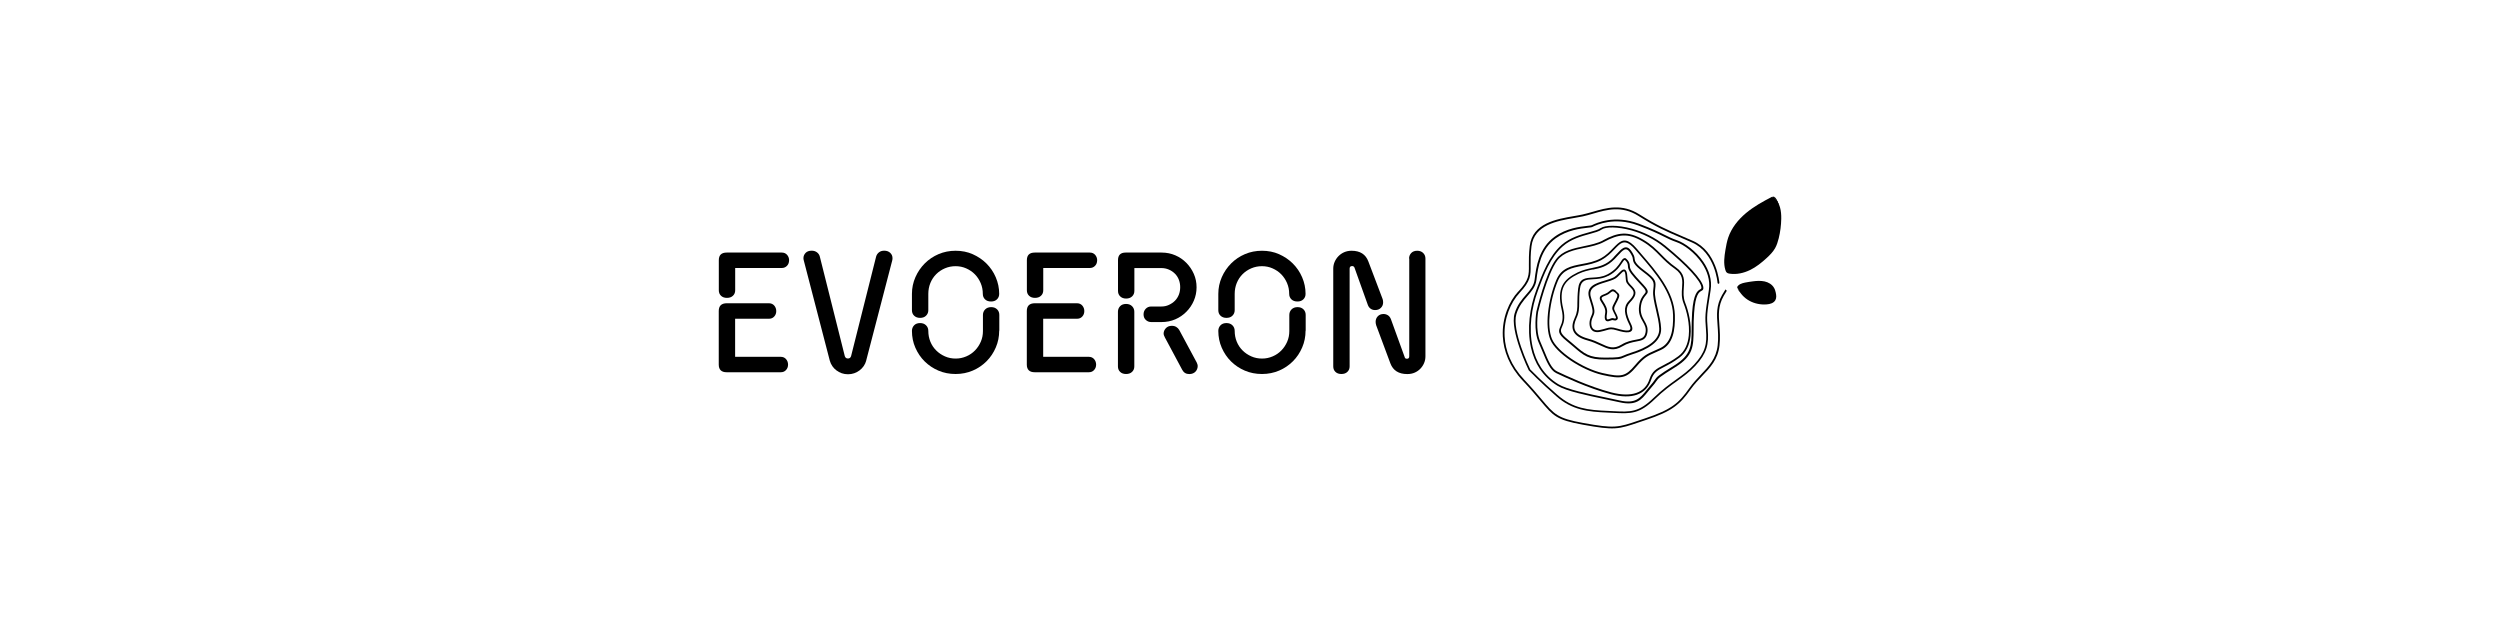 <?xml version="1.0" encoding="UTF-8"?>
<svg id="uuid-c546548c-cf57-43dd-9f2f-1fa2918fa9b9" data-name="Calque 1" xmlns="http://www.w3.org/2000/svg" viewBox="0 0 400 100">
  <defs>
    <style>
      .uuid-4cb4cfff-8c07-4388-bdb8-6f0195a4a3df, .uuid-24f12370-d9f1-4a9f-88e5-4924186a47ec {
        fill: #000;
        stroke-width: 0px;
      }

      .uuid-24f12370-d9f1-4a9f-88e5-4924186a47ec {
        fill-rule: evenodd;
      }
    </style>
  </defs>
  <g>
    <g>
      <path class="uuid-4cb4cfff-8c07-4388-bdb8-6f0195a4a3df" d="M258.31,44.32c-.41.23-.96.39-1.51.56-1.53.46-3.11.94-2.53,2.79.67,2.11.63,2.2.33,2.91-.03.08-.07.17-.1.24-.17.42-.23.91-.14,1.34.04.2.12.38.23.53h0c.12.16.27.29.46.36.25.1.58.13.98.04.45-.09.76-.19,1.01-.26.58-.17.8-.23,1.67.03.66.2,1.39.38,1.87.3.57-.09.82-.46.36-1.37-.38-.76-.61-1.41-.65-1.98-.03-.55.12-1.02.52-1.43.44-.46.74-.86.83-1.25.1-.41-.02-.8-.43-1.22-.36-.37-.56-.58-.67-.77-.1-.18-.13-.35-.14-.64-.05-1.06-.27-1.4-.59-1.38-.26.01-.53.29-.83.6-.22.23-.46.47-.68.6ZM258.45,44.57c.26-.15.51-.41.75-.65.25-.26.49-.51.63-.51.14,0,.24.27.28,1.1.02.34.05.55.18.77.13.22.34.44.71.82.33.34.43.64.36.95-.08.33-.35.69-.76,1.12-.46.47-.64,1.02-.6,1.65.04.61.28,1.31.68,2.1.32.64.19.89-.15.95-.42.07-1.11-.1-1.74-.29-.96-.29-1.19-.22-1.84-.03-.24.07-.55.16-.98.25-.34.07-.61.05-.81-.03-.14-.06-.25-.15-.34-.26h0c-.09-.13-.15-.27-.18-.43-.08-.36-.02-.79.13-1.16.04-.11.07-.17.1-.23.34-.8.38-.9-.32-3.11-.49-1.56.95-2,2.34-2.42.57-.17,1.13-.34,1.57-.59Z"/>
      <path class="uuid-4cb4cfff-8c07-4388-bdb8-6f0195a4a3df" d="M254.69,36.03h0c-.09.04-.35.07-.72.11-1.16.13-3.32.36-5.22,1.73-1.27.91-2.01,2.12-2.47,3.36-.45,1.23-.62,2.49-.74,3.51-.12.98-.7,1.65-1.36,2.4-.68.78-1.43,1.64-1.84,3.01-.83,2.74,2.24,9.06,2.25,9.08,0,.01.02.03.03.04,0,0,1.82,1.88,4.37,4.11,1.29,1.13,2.54,1.75,3.89,2.11,1.34.36,2.78.46,4.46.53.31.01.56.03.8.04,2.81.14,4.15.21,6.65-2.22,1.34-1.3,2.49-2.13,3.54-2.88,1.05-.76,2-1.44,2.93-2.44.93-1.01,1.47-1.87,1.76-2.77.29-.9.31-1.84.22-3.01-.18-2.24-.15-2.44.42-6.05l.04-.27c.26-1.66-.28-3.2-1.14-4.48-1.2-1.79-3.04-3.08-4.19-3.48-.84-.29-1.36-.55-2.02-.88-.85-.43-1.92-.96-4.16-1.8-3.89-1.46-6.83-.07-7.44.22h0s-.05.02-.05.02ZM254.81,36.29h0s0,0,0,0l.05-.02h0c.59-.28,3.44-1.63,7.22-.21,2.22.84,3.29,1.37,4.13,1.79.66.33,1.2.6,2.06.9,1.11.38,2.88,1.63,4.05,3.37.82,1.23,1.34,2.7,1.1,4.27l-.04.27c-.57,3.64-.6,3.85-.42,6.12.09,1.14.07,2.04-.21,2.9-.27.86-.79,1.68-1.7,2.66-.9.98-1.84,1.65-2.88,2.4-1.06.76-2.22,1.6-3.58,2.91-2.41,2.34-3.71,2.28-6.44,2.14-.27-.01-.55-.03-.8-.04-1.66-.07-3.08-.17-4.39-.52-1.31-.35-2.52-.96-3.78-2.05-2.41-2.1-4.15-3.88-4.34-4.07-.19-.39-2.99-6.3-2.22-8.85.4-1.31,1.12-2.15,1.78-2.91.68-.79,1.3-1.49,1.43-2.56.12-1.01.29-2.25.73-3.45.44-1.19,1.15-2.35,2.37-3.22,1.84-1.32,3.95-1.55,5.08-1.68.39-.04.67-.07.81-.14Z"/>
      <path class="uuid-4cb4cfff-8c07-4388-bdb8-6f0195a4a3df" d="M258.6,46.57l-.04-.03c-.5-.42-.71-.25-1.05.04-.09.07-.19.16-.31.24-.17.11-.36.18-.53.25-.38.15-.7.27-.71.66,0,.22.15.46.34.75.28.44.64,1,.53,1.62-.11.58-.09.93.04,1.12.15.23.41.24.76.09.31-.13.38-.11.48-.08.08.02.16.05.32.05.02,0,.04,0,.06,0,0,0,.3-.07.35-.28.02-.08.02-.19-.05-.38-.06-.16-.16-.39-.35-.74-.28-.53-.21-.66.12-1.3.04-.08.09-.17.17-.32.55-1.07.44-1.16-.14-1.65ZM258.48,48.09c-.04.08-.11.21-.17.32-.4.76-.48.91-.12,1.58.18.34.28.55.33.7.04.12.05.18.04.21,0,.02-.09.05-.13.07-.11,0-.17-.02-.23-.04-.15-.04-.26-.08-.67.1-.21.09-.35.1-.41.02-.08-.13-.09-.41,0-.91.13-.73-.26-1.35-.57-1.83-.16-.25-.29-.46-.29-.58,0-.2.24-.29.52-.4.19-.07.39-.15.58-.27.13-.09.24-.18.34-.26h0c.22-.18.36-.3.67-.04l.04.03c.43.37.51.43.07,1.29Z"/>
      <path class="uuid-4cb4cfff-8c07-4388-bdb8-6f0195a4a3df" d="M242.94,46.64c1.71-1.84,1.7-2.63,1.68-4.24,0-.77-.02-1.72.14-3.05.44-3.64,4.28-4.3,7.1-4.78h0c.49-.09.95-.16,1.34-.25.53-.12,1.07-.27,1.63-.43,2.25-.65,4.66-1.35,7.46.4,2.87,1.79,4.27,2.39,6.89,3.52.51.22,1.06.46,1.66.72,3.88,1.69,4.26,6.71,4.26,6.72,0,.08-.05.15-.13.16-.08,0-.15-.05-.16-.13,0-.01-.37-4.86-4.08-6.48-.63-.27-1.16-.5-1.66-.72-2.63-1.13-4.03-1.73-6.93-3.54-2.69-1.68-5.04-1-7.23-.36-.56.16-1.1.32-1.65.44-.41.09-.87.17-1.36.25h0c-2.73.47-6.44,1.1-6.86,4.53-.16,1.31-.15,2.25-.14,3.01.02,1.69.03,2.52-1.76,4.44-1.42,1.53-2.55,4.11-2.4,6.98.11,2.23,1,4.65,3.12,6.9,1.24,1.31,2.1,2.34,2.8,3.17,2.04,2.42,2.55,3.03,6.63,3.77,5.06.92,5.58.74,8.97-.41.31-.1.64-.22.93-.31,2.13-.71,3.48-1.32,4.52-2.06,1.03-.73,1.74-1.6,2.61-2.82.57-.8,1.2-1.46,1.81-2.11,1.28-1.34,2.46-2.59,2.7-4.72.13-1.18.05-2.22-.02-3.19-.13-1.67-.24-3.15.72-4.84.18-.32.37-.63.55-.91.04.06.09.12.15.17.02.02.04.04.06.05-.17.26-.34.54-.5.83-.92,1.62-.81,3.05-.69,4.68.07.99.15,2.04.02,3.25-.25,2.23-1.47,3.51-2.78,4.88-.61.64-1.23,1.29-1.79,2.07-.88,1.24-1.62,2.13-2.68,2.89-1.06.76-2.43,1.38-4.59,2.1-.37.12-.66.22-.93.31-3.45,1.17-3.98,1.35-9.11.42-4.19-.76-4.71-1.38-6.8-3.87-.69-.82-1.55-1.85-2.79-3.16-2.17-2.31-3.08-4.79-3.2-7.09-.15-2.96,1.01-5.62,2.48-7.2Z"/>
      <path class="uuid-4cb4cfff-8c07-4388-bdb8-6f0195a4a3df" d="M256.51,38.45c-.89.48-1.96.7-3.04.93-1.73.36-3.46.72-4.52,2.12-1.67,2.2-3.07,8.09-3.13,8.35,0,0,0,.01,0,.02,0,0-.52,3.01.39,4.99.21.47.41.94.6,1.41.63,1.53,1.21,2.97,2.19,3.43.61.29,1.87.89,3.44,1.54h0c1.57.65,3.45,1.35,5.27,1.83,1.75.46,3.13.45,4.18.09,1.18-.41,1.92-1.26,2.29-2.37.4-1.22,1.03-1.54,2.08-2.08.65-.33,1.44-.74,2.44-1.48,1.13-.84,1.64-2.11,1.78-3.48.2-1.92-.33-4.02-.85-5.32-.33-.84-.27-1.63-.22-2.38.09-1.19.17-2.26-1.25-3.26-1.02-.71-1.7-1.4-2.36-2.07-.8-.81-1.57-1.6-2.88-2.37-1.22-.71-2.23-1.01-3.24-.97-1.01.04-2,.42-3.18,1.06ZM253.53,39.66c1.1-.23,2.2-.46,3.12-.96,1.14-.62,2.1-.98,3.05-1.02.95-.04,1.92.24,3.08.93,1.28.75,2.04,1.52,2.82,2.32.67.68,1.36,1.38,2.4,2.1,1.29.9,1.21,1.89,1.13,2.99-.06.78-.12,1.6.24,2.51.51,1.27,1.02,3.32.83,5.18-.13,1.3-.61,2.5-1.66,3.28-.98.72-1.76,1.12-2.4,1.45-1.12.57-1.79.92-2.23,2.25-.34,1.03-1.02,1.81-2.11,2.18-.99.34-2.31.35-4.01-.09-1.81-.48-3.67-1.17-5.24-1.82h0c-1.55-.65-2.82-1.25-3.43-1.54-.88-.42-1.44-1.8-2.05-3.28-.19-.48-.39-.96-.6-1.42-.87-1.9-.37-4.81-.37-4.82h0c.06-.26,1.45-6.08,3.08-8.24,1-1.31,2.67-1.66,4.35-2.01Z"/>
      <path class="uuid-4cb4cfff-8c07-4388-bdb8-6f0195a4a3df" d="M258.16,41.21c-1.18,1.2-2.22,1.41-3.36,1.65-.73.15-1.49.31-2.36.72-1.14.55-1.99,1.17-2.45,2.09-.46.92-.53,2.13-.13,3.85.35,1.46.04,2.17-.19,2.7-.32.73-.49,1.14.98,2.33.42.34.78.65,1.11.93,1.65,1.42,2.41,2.07,5.1,2.05,2.23-.01,2.39-.08,3.04-.37.28-.12.65-.28,1.32-.49,1.13-.35,2.28-.84,3.14-1.5.88-.67,1.46-1.53,1.42-2.6-.04-.98-.3-2.07-.54-3.1-.26-1.12-.51-2.18-.44-2.92.01-.14.02-.23.03-.32.14-1.23.17-1.52-1.76-2.97-1.44-1.08-1.49-1.5-1.53-1.88-.02-.16-.03-.31-.12-.5-.6-1.25-1.11-1.48-1.66-1.21-.35.17-.7.54-1.1.98-.16.17-.32.35-.5.53ZM254.86,43.14c1.18-.24,2.27-.46,3.51-1.73.18-.18.35-.36.5-.54.38-.42.71-.77,1.01-.92.39-.19.77.03,1.27,1.07.07.14.08.27.1.4.05.44.1.92,1.65,2.08,1.79,1.34,1.76,1.61,1.64,2.7-.01.11-.03.23-.03.33-.08.79.17,1.86.44,3.01.24,1.02.49,2.09.53,3.04.04.96-.49,1.74-1.3,2.35-.83.63-1.95,1.1-3.05,1.45-.69.22-1.07.38-1.35.5-.61.26-.76.33-2.93.34-2.59.01-3.32-.61-4.91-1.98-.33-.28-.69-.6-1.12-.94-1.3-1.06-1.16-1.39-.9-1.99.24-.56.57-1.33.2-2.88-.39-1.64-.33-2.79.1-3.65.43-.86,1.23-1.44,2.32-1.96.84-.4,1.58-.55,2.29-.7Z"/>
      <path class="uuid-4cb4cfff-8c07-4388-bdb8-6f0195a4a3df" d="M256.1,41.34c-.97.52-2.01.72-2.99.9-1.73.33-3.29.62-4.11,2.58-.66,1.57-1.14,3.48-1.32,5.26-.17,1.64-.07,3.18.37,4.26.45,1.09,1.69,2.28,3.19,3.3,1.61,1.09,3.52,1.98,5.12,2.35,1.54.35,2.51.49,3.29.3.8-.19,1.39-.71,2.19-1.65,1.25-1.48,1.85-1.74,3.02-2.25.26-.11.55-.24.91-.41.97-.45,1.54-1.26,1.86-2.25.31-.97.38-2.12.35-3.3-.09-3.69-2.94-6.98-5.3-9.71h0c-.29-.34-.56-.66-.76-.89-1.44-1.69-2.24-1.57-3.09-.84-.23.2-.47.44-.72.7-.53.56-1.16,1.2-2.02,1.67ZM256.24,41.59c.9-.49,1.54-1.15,2.09-1.72.25-.26.48-.5.69-.68.72-.61,1.4-.69,2.68.81.3.35.52.61.76.88h0c2.33,2.7,5.14,5.95,5.23,9.53.03,1.14-.04,2.27-.34,3.2-.3.92-.82,1.66-1.7,2.08-.32.15-.63.29-.91.41-1.21.53-1.84.8-3.13,2.33-.76.9-1.31,1.38-2.03,1.56-.73.18-1.66.04-3.16-.3-1.56-.35-3.44-1.23-5.02-2.3-1.46-.99-2.66-2.14-3.09-3.17-.43-1.03-.51-2.52-.35-4.11.18-1.75.65-3.63,1.3-5.17.76-1.81,2.24-2.09,3.89-2.4,1-.19,2.06-.39,3.07-.93Z"/>
      <path class="uuid-4cb4cfff-8c07-4388-bdb8-6f0195a4a3df" d="M257.17,43.9c-.8.43-1.62.47-2.33.51-1.22.07-2.16.12-2.34,1.79-.11.98-.11,1.68-.12,2.25,0,.91-.01,1.5-.42,2.39-.36.78-.5,1.5-.21,2.14.28.63.98,1.15,2.28,1.5.8.22,1.44.52,2.01.78,1.25.58,2.15,1,3.56.14.81-.49,1.55-.63,2.17-.75.93-.17,1.59-.29,1.8-1.37.16-.85-.14-1.38-.47-1.96-.34-.6-.71-1.25-.54-2.4.14-.94.5-1.36.75-1.66.4-.47.57-.68-.31-1.64-.09-.1-.27-.3-.44-.48-1.12-1.21-1.79-1.94-1.79-2.56,0-.84-.68-1.26-.68-1.26-.02-.01-.04-.02-.06-.02h0c-.31-.03-.48.22-.73.62-.34.52-.86,1.32-2.11,1.98ZM257.31,44.16c1.32-.7,1.86-1.54,2.22-2.08.18-.28.31-.47.43-.49.12.08.51.41.51.99,0,.74.7,1.5,1.87,2.76.11.12.23.25.44.48.71.77.58.92.3,1.25-.27.32-.66.78-.81,1.8-.19,1.25.21,1.95.58,2.59.3.53.58,1.02.43,1.76-.17.89-.75.99-1.57,1.14-.64.12-1.42.26-2.27.78-1.27.78-2.12.39-3.28-.16-.58-.27-1.23-.58-2.06-.8-1.21-.33-1.84-.79-2.09-1.34-.24-.54-.11-1.19.21-1.9.44-.94.44-1.56.45-2.51,0-.57,0-1.27.12-2.22.16-1.42.99-1.47,2.07-1.53.75-.04,1.6-.09,2.46-.55Z"/>
      <path class="uuid-4cb4cfff-8c07-4388-bdb8-6f0195a4a3df" d="M256.13,36.48c-.38.28-1.06.46-1.86.68-1.35.37-3.04.84-4.4,2.02-2.04,1.79-3.14,4.74-3.94,6.89l-.14.38h0c-1.02,2.72-1.51,6.11-.84,9.14.54,2.45,1.85,4.67,4.25,6.13,1.41.86,4.74,1.55,7.61,2.15.83.17,1.61.34,2.3.49,2.69.61,3.49-.38,4.55-1.69.19-.23.38-.47.6-.72.4-.45.59-.72.74-.94.37-.53.46-.66,3.05-2.27,2.9-1.8,2.91-3.32,2.93-6.09,0-.76,0-1.63.08-2.61.2-2.96.81-3.3,1.15-3.49.24-.13.38-.21.32-.63-.08-.55-.64-1.44-1.75-2.64-.98-1.06-2.39-2.37-4.28-3.92-1.7-1.39-3.61-2.27-5.33-2.75-2.37-.67-4.39-.59-5.04-.12ZM254.34,37.44c.83-.23,1.53-.42,1.95-.73.59-.42,2.51-.47,4.79.17,1.68.47,3.56,1.33,5.22,2.69,1.88,1.54,3.28,2.84,4.25,3.89,1.07,1.16,1.61,1.99,1.67,2.48.03.22-.05.27-.17.34-.39.22-1.09.6-1.31,3.72-.07,1-.07,1.87-.08,2.63-.01,2.67-.02,4.13-2.79,5.85-2.65,1.64-2.74,1.78-3.14,2.35-.14.21-.33.47-.72.91-.22.25-.42.5-.61.74-1,1.23-1.75,2.16-4.26,1.59-.69-.16-1.48-.32-2.3-.49-2.84-.59-6.14-1.28-7.51-2.11-2.32-1.41-3.58-3.56-4.11-5.94-.66-2.97-.17-6.3.83-8.97h0s.14-.39.14-.39c.79-2.12,1.87-5.03,3.86-6.77,1.3-1.14,2.96-1.6,4.28-1.96Z"/>
    </g>
    <g>
      <path class="uuid-24f12370-d9f1-4a9f-88e5-4924186a47ec" d="M283.5,31.5c-1.45.75-2.9,1.55-4.15,2.6-1.25,1.05-2.32,2.38-2.84,3.93-.21.63-.33,1.29-.44,1.95-.18,1.07-.33,2.19-.01,3.22.05.16.11.32.24.42.13.11.3.15.46.17,1.1.16,2.23-.1,3.23-.58s1.87-1.19,2.69-1.94c.5-.46.99-.96,1.33-1.55.28-.5.45-1.05.59-1.61.25-1.02.38-2.06.4-3.11.02-1.22-.18-2.57-1.14-3.33"/>
      <path class="uuid-24f12370-d9f1-4a9f-88e5-4924186a47ec" d="M283.5,31.52l.13-.04s.07-.02.11-.02c.08,0,.15.04.19.1s.08.13.1.2c.02.06.05.13.07.19"/>
      <path class="uuid-24f12370-d9f1-4a9f-88e5-4924186a47ec" d="M283.87,31.59c.36.34.62.78.75,1.25"/>
      <path class="uuid-24f12370-d9f1-4a9f-88e5-4924186a47ec" d="M283.84,31.48s.07.05.11.07c.07.03.11.09.16.15.23.31.39.68.47,1.05"/>
      <path class="uuid-24f12370-d9f1-4a9f-88e5-4924186a47ec" d="M277.89,41.69c1.23-.75,1.71-2.26,2.52-3.45.57-.84,1.33-1.55,1.87-2.42.37-.59.63-1.23.84-1.89-1.14.7-2.29,1.43-3.15,2.45-1.3,1.56-1.77,3.63-2.21,5.61,1.13-.48,2.12-1.26,2.85-2.25-.04.13.11.25.24.24s.24-.11.33-.21c.88-.94,1.44-2.18,1.54-3.46"/>
    </g>
    <g>
      <path class="uuid-24f12370-d9f1-4a9f-88e5-4924186a47ec" d="M284.12,46.81c-.06-.27-.14-.54-.29-.78-.31-.53-.89-.87-1.49-1s-1.23-.1-1.84-.02c-.43.05-.85.12-1.27.2-.52.1-1.1.28-1.31.77l.09.06c.37.89,1.06,1.63,1.9,2.09.84.46,1.83.65,2.78.57.53-.04,1.11-.21,1.37-.68.2-.36.15-.8.06-1.2Z"/>
      <path class="uuid-24f12370-d9f1-4a9f-88e5-4924186a47ec" d="M277.95,46.02c.11.31.3.59.54.82l-.54-.82Z"/>
      <path class="uuid-24f12370-d9f1-4a9f-88e5-4924186a47ec" d="M283.07,46.44c-.51-.56-1.37-.56-2.12-.49-.6.06-1.2.14-1.79.24.63.93,1.7,1.55,2.82,1.64l-1-.57c-.68-.16-1.3-.45-1.73-.98l1.73.98c.53.13,1.09.18,1.63.22.16.01.33.02.47-.06.33-.18.26-.7,0-.98Z"/>
    </g>
  </g>
  <g>
    <path class="uuid-4cb4cfff-8c07-4388-bdb8-6f0195a4a3df" d="M126.25,41.66c0,.35-.11.64-.33.87s-.5.35-.85.35h-7.44v3.56c0,.36-.12.66-.36.88-.24.23-.56.34-.96.34s-.71-.11-.95-.34-.35-.52-.35-.88v-4.81c0-.82.42-1.22,1.27-1.22h8.8c.35,0,.64.12.85.36s.33.54.33.9ZM126.09,58.33c0,.35-.11.64-.33.88s-.5.35-.85.35h-8.64c-.84,0-1.27-.41-1.27-1.22v-8.57c0-.84.43-1.25,1.3-1.25h6.72c.35,0,.64.12.85.36s.33.54.33.89-.11.64-.33.88-.5.35-.85.35h-5.4v6.09h7.29c.35,0,.64.12.85.36s.33.54.33.89Z"/>
    <path class="uuid-4cb4cfff-8c07-4388-bdb8-6f0195a4a3df" d="M138.59,57.72c-.09.31-.22.6-.41.87s-.41.49-.66.68-.54.34-.85.45-.64.16-.99.16-.69-.05-1-.16-.58-.26-.84-.45-.48-.42-.66-.68-.32-.56-.41-.87l-4.16-16.03c-.04-.13-.06-.26-.06-.38,0-.33.12-.61.35-.85s.56-.35.98-.35c.32,0,.6.09.83.26s.39.4.46.68l4,15.94c.09.25.25.37.5.37s.41-.12.5-.37l4.01-15.94c.08-.28.23-.5.46-.68s.51-.26.83-.26c.41,0,.73.12.97.35s.36.51.36.85c0,.06,0,.12-.01.18s-.02.13-.04.21l-4.17,16.03Z"/>
    <path class="uuid-4cb4cfff-8c07-4388-bdb8-6f0195a4a3df" d="M159.87,47.02c0,.36-.12.65-.36.88s-.55.34-.93.34c-.41,0-.73-.11-.97-.34s-.36-.52-.36-.88c0-.61-.11-1.18-.34-1.72s-.54-1.01-.93-1.41-.85-.71-1.39-.95-1.1-.35-1.7-.35-1.16.11-1.7.34-1,.54-1.4.94-.71.87-.93,1.41-.33,1.12-.33,1.74v2.61c0,.35-.12.64-.36.88s-.56.35-.96.35-.71-.12-.95-.35-.35-.52-.35-.88v-2.61c0-.95.19-1.84.56-2.68s.87-1.57,1.5-2.2,1.36-1.12,2.2-1.48,1.75-.54,2.73-.54,1.9.18,2.73.55,1.57.86,2.2,1.49,1.13,1.36,1.49,2.2.55,1.72.55,2.66ZM159.87,52.91c0,.95-.18,1.84-.54,2.68s-.85,1.58-1.48,2.21-1.36,1.13-2.2,1.49-1.76.55-2.75.55-1.91-.18-2.75-.54-1.57-.85-2.2-1.47-1.12-1.35-1.49-2.19-.55-1.74-.55-2.7c0-.35.12-.65.35-.89s.55-.36.95-.36.72.12.96.36.36.54.36.89c0,.62.11,1.19.33,1.73s.53,1,.93,1.4.86.71,1.4.95,1.11.35,1.72.35,1.16-.12,1.7-.35,1-.55,1.39-.95.7-.87.93-1.4.34-1.1.34-1.69v-2.59c0-.35.12-.65.36-.89s.56-.36.96-.36.71.12.95.36.35.54.35.89v2.53Z"/>
    <path class="uuid-4cb4cfff-8c07-4388-bdb8-6f0195a4a3df" d="M175.54,41.66c0,.35-.11.64-.33.87s-.5.35-.85.35h-7.44v3.56c0,.36-.12.66-.36.88-.24.23-.56.34-.96.34s-.71-.11-.95-.34-.35-.52-.35-.88v-4.81c0-.82.42-1.22,1.27-1.22h8.8c.35,0,.64.12.85.36s.33.54.33.9ZM175.38,58.33c0,.35-.11.64-.33.88s-.5.35-.85.35h-8.64c-.84,0-1.27-.41-1.27-1.22v-8.57c0-.84.43-1.25,1.3-1.25h6.72c.35,0,.64.12.85.36s.33.54.33.89-.11.64-.33.88-.5.35-.85.35h-5.4v6.09h7.29c.35,0,.64.12.85.36s.33.54.33.89Z"/>
    <path class="uuid-4cb4cfff-8c07-4388-bdb8-6f0195a4a3df" d="M182.97,50.29c0-.35.12-.65.35-.89s.52-.36.88-.36h1.64c.41,0,.8-.08,1.17-.25.37-.17.7-.39.98-.67.28-.28.48-.61.63-.98.14-.37.21-.77.21-1.19s-.07-.81-.21-1.18c-.14-.37-.35-.7-.63-.98-.28-.28-.6-.5-.98-.66-.37-.16-.77-.24-1.17-.24h-4.34v3.65c0,.35-.12.65-.36.88-.24.23-.56.35-.96.35s-.71-.12-.95-.35-.35-.52-.35-.88v-4.91c0-.82.41-1.22,1.22-1.22h5.74c.81,0,1.54.15,2.21.44s1.26.69,1.76,1.2.9,1.09,1.2,1.77.44,1.39.44,2.15-.15,1.48-.44,2.15-.69,1.26-1.2,1.77-1.09.91-1.76,1.2-1.41.44-2.21.44h-1.64c-.35,0-.64-.12-.88-.35s-.35-.52-.35-.88ZM178.87,49.88c0-.35.12-.65.35-.89s.55-.36.95-.36.72.12.96.36.36.54.36.89v8.74c0,.36-.12.65-.36.88s-.56.34-.96.34-.71-.11-.95-.34-.35-.52-.35-.88v-8.74ZM186.37,53.96c-.12-.21-.19-.41-.19-.61,0-.14.03-.29.09-.43s.15-.28.26-.4.24-.21.39-.28.35-.11.58-.11c.27,0,.5.06.7.18s.36.28.48.49l2.8,5.21c.05.1.08.2.11.29s.04.19.04.29c0,.15-.03.3-.09.46s-.15.29-.26.41-.25.21-.41.28-.35.11-.59.11c-.5,0-.88-.22-1.12-.67l-2.79-5.21Z"/>
    <path class="uuid-4cb4cfff-8c07-4388-bdb8-6f0195a4a3df" d="M208.89,47.02c0,.36-.12.65-.36.88s-.55.34-.93.34c-.41,0-.73-.11-.97-.34s-.36-.52-.36-.88c0-.61-.11-1.18-.34-1.72s-.54-1.01-.93-1.41-.85-.71-1.39-.95-1.1-.35-1.7-.35-1.16.11-1.7.34-1,.54-1.4.94-.71.87-.93,1.41-.33,1.12-.33,1.74v2.61c0,.35-.12.64-.36.88s-.56.35-.96.35-.71-.12-.95-.35-.35-.52-.35-.88v-2.61c0-.95.19-1.84.56-2.68s.87-1.57,1.5-2.2,1.36-1.12,2.2-1.48,1.75-.54,2.73-.54,1.9.18,2.73.55,1.57.86,2.2,1.49,1.13,1.36,1.49,2.2.55,1.72.55,2.66ZM208.89,52.91c0,.95-.18,1.84-.54,2.68s-.85,1.58-1.48,2.21-1.36,1.13-2.2,1.49-1.76.55-2.75.55-1.91-.18-2.75-.54-1.57-.85-2.2-1.47-1.12-1.35-1.49-2.19-.55-1.74-.55-2.7c0-.35.12-.65.35-.89s.55-.36.95-.36.72.12.96.36.36.54.36.89c0,.62.11,1.19.33,1.73s.53,1,.93,1.4.86.71,1.4.95,1.11.35,1.72.35,1.16-.12,1.7-.35,1-.55,1.39-.95.7-.87.93-1.4.34-1.1.34-1.69v-2.59c0-.35.12-.65.36-.89s.56-.36.96-.36.71.12.95.36.35.54.35.89v2.53Z"/>
    <path class="uuid-4cb4cfff-8c07-4388-bdb8-6f0195a4a3df" d="M213.32,58.62v-15.64c0-.39.08-.76.23-1.1s.36-.65.62-.91.56-.47.91-.62.74-.23,1.17-.23c1.37,0,2.26.57,2.69,1.72l2.28,6.01c.03.09.05.17.06.25s.02.17.02.28c0,.35-.12.64-.36.88s-.55.35-.93.35c-.27,0-.5-.07-.7-.21s-.36-.34-.46-.62l-2.14-5.98c-.08-.15-.19-.23-.36-.23-.28,0-.41.14-.41.41v15.64c0,.36-.12.65-.36.88s-.56.34-.96.34-.71-.11-.95-.34-.35-.52-.35-.88ZM225.45,41.37c0-.35.12-.65.35-.89s.55-.36.95-.36.72.12.96.36.36.54.36.89v15.63c0,.39-.07.75-.22,1.1s-.35.64-.6.9-.56.47-.9.62-.74.23-1.19.23c-1.37,0-2.27-.57-2.7-1.71l-2.28-6.12c-.03-.1-.05-.2-.06-.28s-.02-.16-.02-.25c0-.35.12-.65.35-.89s.54-.36.92-.36c.25,0,.48.07.69.2s.37.34.48.61l2.21,6.09c.03.17.15.26.36.26.25,0,.37-.13.37-.4v-15.63Z"/>
  </g>
</svg>